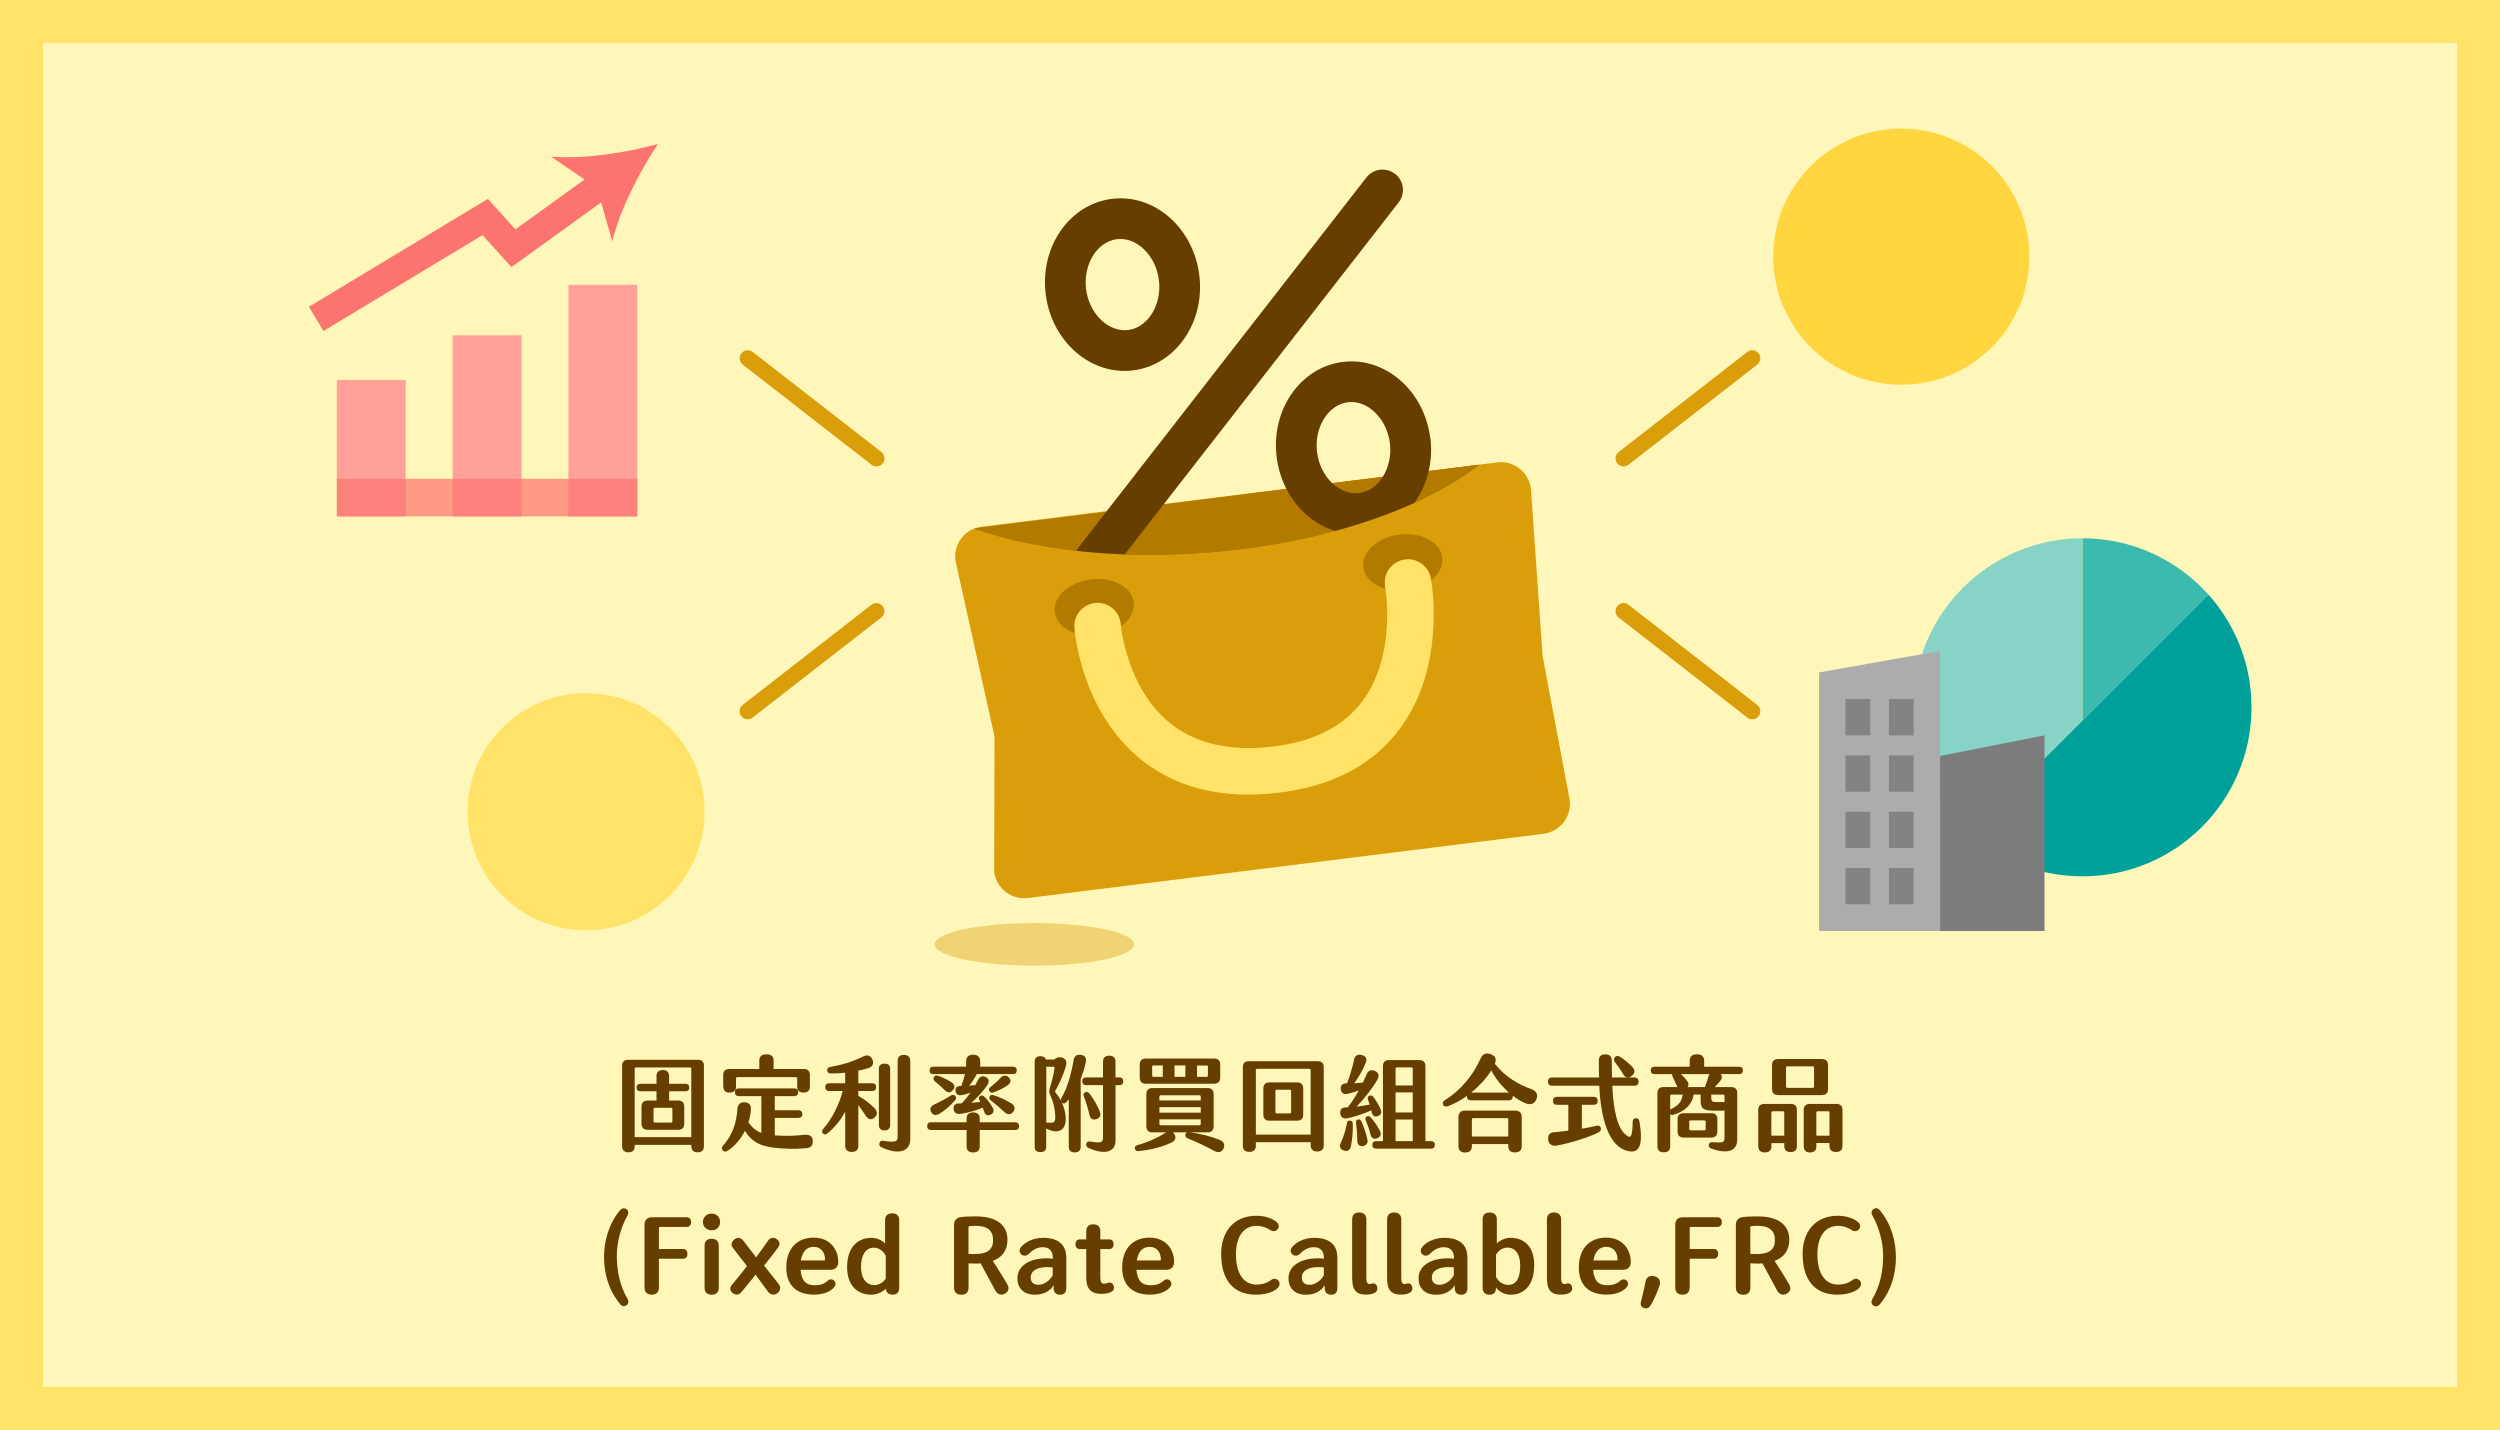 <?xml version="1.0" encoding="UTF-8"?><svg id="_圖層_1" xmlns="http://www.w3.org/2000/svg" viewBox="0 0 465 266"><rect x="0" y="0" width="465" height="266" fill="#333333" stroke="none"/><defs><style>.cls-1{fill:none;}.cls-1,.cls-2,.cls-3,.cls-4,.cls-5,.cls-6,.cls-7,.cls-8,.cls-9,.cls-10,.cls-11,.cls-12,.cls-13,.cls-14,.cls-15{stroke-width:0px;}.cls-16{opacity:.4;}.cls-17{opacity:.5;}.cls-18{opacity:.7;}.cls-2{fill:#595959;}.cls-3{fill:#87d4c7;}.cls-4{fill:#3cbaad;}.cls-5{fill:#d99e09;}.cls-6{fill:#b37a00;}.cls-7{fill:#acacac;}.cls-8{fill:#7c7c7c;}.cls-9{fill:#00a19b;}.cls-10{fill:#663f00;}.cls-11{fill:#ffe368;}.cls-12{fill:#ffa099;}.cls-13{fill:#fff7ba;}.cls-14{fill:#fc746f;}.cls-15{fill:#ffd640;}</style></defs><rect class="cls-13" x="4" y="4" width="457" height="258"/><path class="cls-11" d="m457,8v250H8V8h449m8-8H0v266h465V0h0Z"/><path class="cls-10" d="m130.93,198.24v14.96c0,.77-.42,1.13-1.17,1.13s-1.17-.37-1.17-1.13v-.25h-10.54v.25c0,.77-.4,1.13-1.15,1.13s-1.19-.37-1.19-1.13v-14.96c0-.73.4-1.12,1.13-1.12h12.98c.73,0,1.12.38,1.12,1.12Zm-2.35,13.27v-12.73c0-.13-.1-.23-.23-.23h-10.07c-.13,0-.23.1-.23.23v12.73h10.54Zm-.37-9.23c0,.44-.25.69-.67.69h-3.08v1.73h1.69c.73,0,1.12.4,1.12,1.12v3.19c0,.73-.38,1.13-1.12,1.13h-5.71c-.71,0-1.12-.4-1.12-1.13v-3.19c0-.71.4-1.12,1.12-1.12h1.67v-1.73h-3.04c-.42,0-.67-.27-.67-.69s.25-.69.67-.69h3.04v-1.44c0-.75.42-1.12,1.17-1.12s1.17.37,1.17,1.12v1.44h3.08c.42,0,.67.25.67.69Zm-6.42,3.77c-.13,0-.23.1-.23.23v2.29c0,.13.1.23.23.23h3.04c.13,0,.23-.1.23-.23v-2.29c0-.13-.1-.23-.23-.23h-3.04Z"/><path class="cls-10" d="m149.8,213.58c-1.29.1-2.23.13-3.19.08-4.4-.13-6.52-.79-8.04-3.33-.79,1.56-1.92,2.88-3.23,3.71-.37.23-.67.21-.9-.06-.25-.27-.23-.58.04-.88,1.63-1.85,2.48-3.94,2.69-6.88.06-.88.63-1.27,1.42-1.19.77.08,1.13.5,1.08,1.29-.06.83-.21,1.65-.46,2.44.69.96,1.4,1.58,2.4,1.96v-6.84h-4.19c-.46,0-.73-.27-.73-.73s.27-.71.73-.71h10.32c.46,0,.73.25.73.71s-.27.73-.73.73h-3.63v2.63h4.4c.46,0,.73.25.73.71s-.27.71-.73.71h-4.4v3.25c.71.06,1.5.08,2.44.08,1.13,0,2.33-.1,3.13-.19.94-.08,1.5.31,1.5,1.15.02.98-.4,1.29-1.38,1.37Zm-15.28-11.46v-2.19c0-.71.4-1.1,1.12-1.1h5.59v-1.61c0-.71.46-1.12,1.33-1.12s1.33.4,1.33,1.12v1.61h5.63c.73,0,1.12.38,1.12,1.1v2.19c0,.71-.4,1.1-1.17,1.1s-1.19-.38-1.19-1.1v-1.54c0-.13-.1-.23-.23-.23h-10.92c-.13,0-.23.1-.23.23v1.54c0,.71-.42,1.1-1.19,1.1s-1.17-.38-1.17-1.1Z"/><path class="cls-10" d="m162.68,206.16c.56.6.56,1.15.02,1.67-.56.54-1.19.46-1.65-.27-.46-.71-.92-1.38-1.4-2v7.58c0,.73-.44,1.12-1.21,1.12s-1.23-.38-1.23-1.12v-6.34c-.79,1.42-1.96,2.94-3.29,4-.31.27-.63.27-.85.02-.25-.27-.21-.54.06-.87,1.6-1.79,2.94-4.46,3.61-7.02h-2.54c-.44,0-.71-.29-.71-.75s.27-.69.71-.69h3v-1.96c-.94.1-1.86.13-2.65.13-.42,0-.65-.15-.69-.54-.04-.35.13-.6.56-.67,2.02-.35,3.98-.88,6.21-1.98.67-.33,1.29-.15,1.61.52.35.73.13,1.42-.69,1.67-.6.19-1.25.35-1.9.48v2.35h2.61c.44,0,.69.23.69.71s-.25.73-.69.73h-2.61v.9c1.06.6,2.15,1.4,3.04,2.33Zm.79,3.12v-10.52c0-.63.38-.92,1.06-.92s1.04.29,1.04.92v10.52c0,.63-.37.98-1.04.98s-1.06-.35-1.06-.98Zm5.84-11.96v14.54c0,2.4-2.27,3-5.38,1.52-.33-.15-.44-.44-.35-.77.08-.33.33-.5.73-.42,2.35.37,2.65.1,2.65-.75v-14.11c0-.75.42-1.12,1.17-1.12s1.17.37,1.17,1.12Z"/><path class="cls-10" d="m189.55,209.47c0,.46-.27.71-.73.71h-6.59v3.06c0,.73-.42,1.12-1.23,1.12s-1.21-.38-1.21-1.12v-3.06h-6.61c-.46,0-.73-.27-.73-.71s.27-.73.73-.73h6.61v-.71c0-.73.42-1.12,1.21-1.12s1.23.38,1.23,1.12v.71h6.59c.46,0,.73.27.73.73Zm-16.65-10.38c0-.44.25-.69.69-.69h6.11v-1.04c0-.73.46-1.19,1.31-1.19s1.31.46,1.31,1.19v1.04h6.11c.44,0,.69.25.69.69s-.25.69-.69.69h-6.75c-.4.79-.9,1.54-1.4,2.15.37-.02.75-.06,1.12-.1.17-.31.35-.62.5-.94.33-.67.87-.85,1.44-.56.6.27.73.83.31,1.48-.73,1.12-1.85,2.35-3,3.31.58-.04,1.13-.1,1.67-.15l-.17-.4c-.15-.31-.1-.56.15-.71.25-.17.48-.13.75.1.6.52,1.21,1.37,1.58,2.04.31.56.23,1.02-.33,1.31-.56.27-1.02.12-1.23-.52-.08-.23-.19-.5-.29-.77-1.19.54-2.83,1-4.13,1.15-.73.1-1.17-.17-1.27-.83-.1-.69.23-1.08,1-1.1.15,0,.33,0,.5-.02.6-.6,1.13-1.27,1.63-1.98-.58.21-1.13.37-1.65.44-.62.12-1.04-.12-1.13-.69-.08-.62.19-.98.88-1h.19c.27-.71.5-1.46.69-2.21h-5.9c-.44,0-.69-.25-.69-.69Zm.83,6.36c1.06-.48,2.25-1.12,3.13-1.69.33-.19.6-.15.83.08.21.23.21.52-.04.81-.77.88-1.79,1.83-2.9,2.5-.62.38-1.19.31-1.52-.25-.35-.58-.19-1.12.5-1.44Zm-.02-5.11c.17-.29.46-.35.79-.25.69.23,1.75.73,2.48,1.21.6.4.69.94.29,1.42-.44.54-.96.63-1.5.08-.54-.52-1.33-1.23-1.86-1.65-.29-.25-.35-.5-.19-.81Zm10.31,2.58c-.13-.25-.1-.52.19-.71.65-.52,1.29-1.08,1.88-1.73.48-.52,1.1-.56,1.54-.1.46.48.44,1.02-.19,1.46-.87.62-1.85,1.08-2.67,1.35-.37.12-.62,0-.75-.27Zm.06,1.02c.12-.25.35-.35.67-.25,1.1.33,2.4.92,3.38,1.56.67.42.75,1,.33,1.54-.42.54-1.02.62-1.58.1-.75-.71-1.77-1.58-2.63-2.25-.25-.19-.29-.44-.17-.69Z"/><path class="cls-10" d="m201.01,200.7v12.65c0,.63-.4,1-1.12,1s-1.1-.37-1.1-1v-8.86c-.15.19-.31.37-.46.52-.29.29-.56.33-.81.08,0,0,0-.02-.02-.02.44.96.71,1.96.73,2.94.06,2.6-1.83,2.88-3.6,1.9-.02,0-.02-.02-.04-.02v3.46c0,.62-.38.94-1.08.94s-1.06-.33-1.06-.94v-15.94c0-.62.38-.96,1.06-.96.56,0,.92.23,1.04.63h1.56c.38-.4.96-.54,1.52-.35.6.21.88.75.6,1.69-.54,1.75-1.29,3.34-1.94,4.46-.08.13-.06.21.04.33.38.46.71.94.98,1.46,0-.13.04-.29.12-.44,1.08-1.83,1.77-4.27,2.27-7.08.13-.79.63-1.06,1.42-.94.75.13,1.04.62.81,1.5-.23,1.08-.56,2.06-.92,2.98Zm-4.73,6.94c-.02-.9-.23-2.46-.88-3.81-.25-.54-.33-.88-.15-1.38.42-1.37.71-2.58.9-3.79.02-.15-.06-.25-.21-.25h-1.33v10.44c.12-.06.27-.06.46-.04.98.13,1.23-.12,1.21-1.17Zm12.65-6.54c0,.46-.25.73-.67.73h-.77v10.3c0,2.13-1.96,2.79-5.06,1.37-.37-.17-.46-.46-.38-.79.1-.33.35-.44.75-.38,2.15.33,2.36.17,2.36-.9v-9.59h-3.19c-.42,0-.67-.27-.67-.73s.25-.71.67-.71h3.19v-2.98c0-.69.42-1.06,1.17-1.06s1.15.37,1.15,1.06v2.98h.77c.42,0,.67.27.67.71Zm-6.29,6.27c-.29-1.25-.63-2.37-1.06-3.48-.12-.33-.02-.56.25-.71.29-.15.58-.08.79.19.79,1.02,1.52,2.29,1.94,3.38.29.69.04,1.19-.65,1.42-.62.19-1.1-.04-1.27-.81Z"/><path class="cls-10" d="m227.58,213.62c-.33.73-1,.85-1.75.44-1.46-.83-3.31-1.67-4.92-2.33-.37-.15-.52-.44-.42-.77.06-.19.17-.29.31-.35h-2.67c.12.08.21.19.31.33.4.67.15,1.27-.6,1.6-1.85.87-3.92,1.35-6.04,1.56-.4.06-.62-.08-.71-.42-.08-.31.08-.56.48-.69,1.9-.52,3.71-1.33,5.11-2.25l.21-.12h-2.56c-.71,0-1.11-.4-1.11-1.12v-6c0-.71.4-1.12,1.11-1.12h10.29c.71,0,1.12.4,1.12,1.12v6c0,.71-.4,1.12-1.12,1.12h-3.25c1.67.21,3.73.69,5.42,1.37.83.31,1.12.92.79,1.63Zm-15.59-13.17v-2.44c0-.73.4-1.12,1.13-1.12h12.71c.73,0,1.13.38,1.13,1.12v2.44c0,.71-.4,1.12-1.13,1.12h-12.71c-.73,0-1.13-.4-1.13-1.12Zm2.31-.38c0,.13.1.23.23.23h1.75v-2.12h-1.75c-.13,0-.23.1-.23.23v1.65Zm1.35,4.61h7.69v-.73c0-.13-.1-.23-.23-.23h-7.23c-.13,0-.23.1-.23.23v.73Zm0,2.27h7.69v-1.02h-7.69v1.02Zm.23,2.35h7.23c.13,0,.23-.1.23-.23v-.87h-7.69v.87c0,.13.1.23.23.23Zm2.58-9h2.02v-2.12h-2.02v2.12Zm4.19,0h1.79c.13,0,.23-.1.23-.23v-1.65c0-.13-.1-.23-.23-.23h-1.79v2.12Z"/><path class="cls-10" d="m246.22,198.51v14.5c0,.79-.44,1.17-1.21,1.17s-1.23-.38-1.23-1.17v-.56h-10.19v.63c0,.79-.42,1.17-1.21,1.17s-1.21-.38-1.21-1.17v-14.57c0-.73.38-1.13,1.11-1.13h12.82c.73,0,1.12.42,1.12,1.13Zm-2.44,12.52v-12c0-.13-.1-.23-.23-.23h-9.73c-.13,0-.23.1-.23.23v12h10.19Zm-1.38-8.57v4.86c0,.73-.4,1.13-1.13,1.13h-5.17c-.71,0-1.12-.4-1.12-1.13v-4.86c0-.73.4-1.13,1.12-1.13h5.17c.73,0,1.13.4,1.13,1.13Zm-2.25.46c0-.13-.1-.23-.23-.23h-2.46c-.13,0-.23.1-.23.23v3.94c0,.13.1.23.23.23h2.46c.13,0,.23-.1.23-.23v-3.94Z"/><path class="cls-10" d="m251.62,209.03c.04,1.5-.1,3-.35,4.17-.15.79-.73,1.06-1.4.77-.69-.29-.79-.81-.44-1.52.42-.88.81-1.98,1.1-3.56.06-.33.25-.48.56-.46.31.04.5.19.54.6Zm-.92-3.08c.75-.98,1.4-1.96,2.02-3.1-.65.23-1.35.44-2.08.6-.69.17-1.13-.12-1.25-.83-.1-.69.25-1.12,1.06-1.12h.1c.5-1.23.94-2.77,1.33-4.48.15-.67.69-1.02,1.48-.77.71.19.96.77.67,1.42-.52,1.31-1.38,2.77-2.13,3.81.58-.02,1.12-.06,1.6-.12.21-.46.44-.96.67-1.5.31-.73.87-.98,1.6-.65.65.31.85.9.42,1.6-.83,1.52-2.44,3.56-3.86,5.02.83-.1,1.65-.23,2.44-.38-.12-.33-.21-.63-.33-.92-.12-.33-.04-.58.23-.71.29-.13.54-.08.75.19.54.67.98,1.44,1.37,2.31.27.6.08,1.04-.5,1.27-.58.23-.98-.04-1.13-.63-.04-.15-.08-.29-.1-.44-1.27.6-2.81,1.11-4.4,1.48-.73.15-1.27-.15-1.36-.85-.08-.69.17-1.15.98-1.17.15,0,.29-.02.44-.02Zm3.62,5.94c.19.69-.12,1.12-.77,1.27-.67.12-1.06-.23-1.1-.96,0-1.13-.1-2.38-.23-3.38-.04-.33.1-.52.38-.6.27-.08.48.06.62.35.42.92.88,2.23,1.1,3.33Zm.6-.85c-.23-.92-.56-1.88-.9-2.69-.12-.31-.04-.56.21-.69s.48-.08.69.15c.62.67,1.29,1.62,1.73,2.52.35.62.15,1.12-.46,1.38-.62.25-1.1.02-1.27-.67Zm11.96,1.92c0,.44-.25.69-.69.69h-10.25c-.44,0-.69-.25-.69-.69s.25-.71.69-.71h1.29v-13.96c0-.73.4-1.12,1.11-1.12h5.67c.71,0,1.12.38,1.12,1.12v13.96h1.06c.44,0,.69.25.69.71Zm-4.11-14.19c0-.13-.1-.23-.23-.23h-2.73c-.13,0-.23.1-.23.23v3.13h3.19v-3.13Zm0,4.42h-3.19v3.73h3.19v-3.73Zm0,5.04h-3.19v4.02h3.19v-4.02Z"/><path class="cls-10" d="m285.73,204.55c-.38.87-1.15,1.02-2.12.6-.73-.31-1.5-.77-2.23-1.35v.13c0,.46-.27.73-.71.73h-7.11c-.44,0-.71-.27-.71-.73v-.1c-1.11.81-2.33,1.48-3.52,1.92-.4.13-.77.08-.92-.27-.13-.33-.04-.65.35-.87,2.96-1.79,5.27-4.69,6.65-7.77.38-.85,1.08-1.08,1.92-.75.79.31,1.08.9.71,1.79,2.04,2.5,4.38,3.83,6.83,4.71.92.33,1.29,1.04.87,1.94Zm-2.69,3.25v5.4c0,.77-.44,1.15-1.25,1.15s-1.25-.38-1.25-1.15v-.4h-6.77v.42c0,.75-.44,1.15-1.25,1.15s-1.25-.4-1.25-1.15v-5.42c0-.79.42-1.23,1.21-1.23h9.33c.79,0,1.23.44,1.23,1.23Zm-2.37-4.58c-1.29-1.12-2.46-2.54-3.29-4.11-.92,1.46-2.23,2.9-3.73,4.11h7.02Zm-.13,8.17v-3.19c0-.13-.1-.23-.23-.23h-6.31c-.13,0-.23.1-.23.23v3.19h6.77Z"/><path class="cls-10" d="m302.85,214.1c-3.75-.75-5.15-6.46-5.38-12.15h-8.79c-.48,0-.75-.27-.75-.77s.29-.77.75-.77h8.75c-.04-.98-.06-2.08-.04-3.17,0-.75.42-1.13,1.19-1.13s1.21.38,1.21,1.13c0,1.08.02,2.19.04,3.17h4.19c.48,0,.75.27.75.77s-.27.77-.75.77h-4.13c.19,4.44.94,8.15,2.75,9.3.77.56.98-.06,1.04-2.59.02-.46.23-.67.56-.67.37-.02.63.17.71.67.69,4.17.04,5.94-2.1,5.44Zm-5.11-4.34c.12.33-.02.65-.38.85-1.73.9-5.44,2.06-7.88,2.48-.79.12-1.42-.23-1.52-1.15-.08-.85.33-1.31,1.15-1.35.75-.06,1.65-.15,2.6-.29v-4.81h-2.13c-.48,0-.73-.27-.73-.73s.25-.75.73-.75h6.86c.48,0,.73.27.73.75s-.25.73-.73.73h-2.21v4.44c1.04-.17,2-.37,2.75-.54.37-.08.65.04.77.37Zm2.58-12.3c-.21-.29-.17-.62.08-.87s.56-.23.87-.06c.73.44,1.67,1.19,2.36,1.94.54.54.48,1.17-.1,1.63-.58.46-1.21.42-1.6-.27-.48-.83-1.12-1.73-1.62-2.38Z"/><path class="cls-10" d="m324.18,199.09c0,.44-.25.69-.69.69h-3.42c.27.33.29.75-.12,1.29-.25.33-.62.75-1,1.12h3.06c.71,0,1.12.4,1.12,1.13v8.61c0,2.08-1.67,2.83-4.83,1.71-.38-.13-.52-.38-.46-.73.04-.35.31-.48.75-.46,2.02.15,2.17.04,2.17-.98v-4.88h-1.81c-2.19,0-2.63-.4-2.63-1.9v-1.1h-1.29c-.31,1.85-1.65,3.17-3.81,3.77-.23.06-.42.02-.56-.12v5.96c0,.77-.44,1.13-1.21,1.13s-1.17-.37-1.17-1.13v-9.88c0-.73.4-1.13,1.13-1.13h2.6l-.12-.23c-.23-.56-.54-1.15-.79-1.71-.08-.15-.1-.33-.08-.46h-3.29c-.44,0-.69-.25-.69-.69s.25-.69.69-.69h6.56v-1.1c0-.83.46-1.21,1.33-1.21s1.35.38,1.35,1.21v1.1h6.52c.44,0,.69.25.69.69Zm-11.21,4.5h-2.08c-.13,0-.23.1-.23.23v2.6c.06-.06.13-.12.21-.15,1.44-.73,1.9-1.37,2.1-2.67Zm5.33,8h-5.15c-.71,0-1.12-.4-1.12-1.13v-2.29c0-.71.4-1.12,1.12-1.12h5.15c.73,0,1.13.4,1.13,1.12v2.29c0,.73-.4,1.13-1.13,1.13Zm-.33-11.8h-5.33c.4.35.79.75,1.13,1.21.35.4.37.85.13,1.19h3.21c.25-.63.52-1.4.73-2.12.04-.12.08-.21.12-.29Zm-.71,8.84c0-.13-.1-.23-.23-.23h-2.6c-.13,0-.23.1-.23.23v1.38c0,.13.1.23.23.23h2.6c.13,0,.23-.1.23-.23v-1.38Zm3.27-5.04h-2.23v.65c0,.6.21.75.96.75h1.5v-1.17c0-.13-.1-.23-.23-.23Z"/><path class="cls-10" d="m327.03,213.22v-6.77c0-.73.4-1.12,1.13-1.12h4.94c.73,0,1.12.38,1.12,1.12v6.75c0,.75-.42,1.08-1.17,1.08s-1.17-.33-1.17-1.08v-.58h-2.4v.6c0,.77-.44,1.13-1.23,1.13s-1.21-.37-1.21-1.13Zm4.84-1.98v-4.31c0-.13-.1-.23-.23-.23h-1.94c-.13,0-.23.1-.23.23v4.31h2.4Zm-2.27-8.67v-4.48c0-.71.4-1.11,1.12-1.11h8.17c.71,0,1.12.4,1.12,1.11v4.48c0,.73-.4,1.12-1.12,1.12h-8.17c-.71,0-1.12-.38-1.12-1.12Zm2.83-.23h4.75c.13,0,.23-.1.23-.23v-3.54c0-.13-.1-.23-.23-.23h-4.75c-.13,0-.23.1-.23.23v3.54c0,.13.1.23.23.23Zm3.06,10.9v-6.79c0-.73.4-1.12,1.13-1.12h4.96c.71,0,1.12.38,1.12,1.12v6.67c0,.79-.42,1.15-1.21,1.15s-1.21-.38-1.21-1.15v-.52h-2.44v.63c0,.75-.42,1.13-1.17,1.13s-1.17-.38-1.17-1.13Zm4.79-2v-4.31c0-.13-.1-.23-.23-.23h-1.98c-.13,0-.23.1-.23.23v4.31h2.44Z"/><path class="cls-10" d="m115.35,242.56c-2.15-2.52-3-5.73-3-8.73s.87-6.17,2.96-8.71c.38-.44.81-.46,1.19-.23.4.25.46.75.23,1.17-1.33,2.35-2.04,5.15-2,7.77.02,2.73.65,5.5,2,7.77.25.44.19.92-.21,1.19-.37.25-.81.23-1.17-.23Z"/><path class="cls-10" d="m122.56,228.43v3.88h4.42c.58,0,.88.33.88.92s-.31.9-.88.9h-4.42v5.33c0,.88-.48,1.35-1.33,1.35s-1.35-.46-1.35-1.35v-11.63c0-.92.5-1.42,1.4-1.42h6.38c.56,0,.88.31.88.9s-.33.9-.88.9h-4.9c-.12,0-.21.1-.21.21Z"/><path class="cls-10" d="m130.74,227.3c0-.9.71-1.58,1.62-1.58s1.58.65,1.58,1.58-.67,1.54-1.58,1.54-1.62-.67-1.62-1.54Zm.31,12.23v-7.83c0-.83.46-1.29,1.31-1.29s1.33.46,1.33,1.29v7.83c0,.83-.46,1.29-1.33,1.29s-1.31-.46-1.31-1.29Z"/><path class="cls-10" d="m136.12,239.01c.92-1.11,1.9-2.31,2.81-3.52l-2.61-3.38c-.44-.56-.27-1.15.33-1.62.52-.42,1.17-.29,1.62.29l2.33,3.04h.08c.71-.98,1.44-1.98,2.15-3.02.4-.6,1-.73,1.61-.35.6.38.71,1.02.27,1.61-.81,1.12-1.71,2.25-2.6,3.33l2.69,3.4c.48.62.4,1.25-.21,1.75-.6.46-1.31.29-1.77-.33l-2.27-3.08h-.06c-.92,1.23-1.85,2.29-2.6,3.21-.44.54-1.04.6-1.58.19-.56-.42-.63-.98-.19-1.54Z"/><path class="cls-10" d="m155.91,234.72c-.02.96-.5,1.46-1.52,1.46h-5.48c.15,2.02,1,2.88,2.63,2.88.98,0,1.79-.25,2.4-.83.33-.33.83-.35,1.19-.06.38.35.35.83.06,1.19-.6.83-1.98,1.44-3.79,1.44-3.11,0-5.15-1.62-5.15-5.04s1.92-5.56,5.08-5.56,4.6,2.33,4.58,4.5Zm-2.46-.46c0-1.38-.79-2.35-2.12-2.35s-2.13.98-2.36,2.54h4.29c.13,0,.19-.08.19-.19Z"/><path class="cls-10" d="m167.25,227.01v12.59c0,.77-.46,1.21-1.21,1.21s-1.25-.4-1.29-1.12c-.62.69-1.71,1.12-2.71,1.12-2.29,0-4.48-1.4-4.48-5.15s2.04-5.42,4.5-5.42c1.13,0,2.02.48,2.56,1.04v-4.29c0-.85.46-1.31,1.33-1.31s1.31.46,1.31,1.33Zm-2.5,10.81v-4.27c-.37-.69-1.1-1.48-2.27-1.48-1.37,0-2.33,1.25-2.33,3.56s1.1,3.4,2.48,3.4c.87-.02,1.65-.5,2.11-1.21Z"/><path class="cls-10" d="m186.96,240.6c-.71.4-1.4.21-1.81-.52l-2.75-5.09c-.23.02-.46.04-.69.04-.56,0-1.1-.02-1.56-.04v4.48c0,.88-.46,1.35-1.33,1.35s-1.37-.46-1.37-1.35v-11.61c0-.87.46-1.38,1.31-1.48.71-.1,1.79-.13,2.75-.13,3.63,0,5.88,1.44,5.88,4.34,0,2.06-1.06,3.31-2.73,3.94,1.23,1.9,2.19,3.46,2.71,4.36.38.71.25,1.33-.42,1.71Zm-2.25-9.96c0-1.75-1.06-2.63-3.17-2.63-.42,0-.92.02-1.21.06-.12.02-.19.1-.19.23v4.92c.46.04,1,.04,1.48.02,2.08-.04,3.1-.88,3.1-2.6Z"/><path class="cls-10" d="m198.33,234.01v5.56c0,.81-.37,1.25-1.15,1.25s-1.21-.44-1.21-1.25v-.52c-.69,1.17-1.96,1.77-3.48,1.77-2.02,0-3.25-1.17-3.25-3.04,0-2.25,2.1-3.69,5.31-3.73.5-.02,1,.02,1.27.08v-.19c0-1.25-.63-1.94-1.83-1.96-1.06-.02-1.94.52-2.63,1.23-.38.4-.96.48-1.37.13-.4-.33-.46-.87-.1-1.35.65-.83,2.1-1.75,4.13-1.75,1.58,0,2.69.38,3.44,1.15.58.6.87,1.46.87,2.62Zm-2.52,1.73c-.31-.04-.79-.08-1.25-.06-2.1.08-2.86.98-2.85,1.92.02.87.46,1.35,1.38,1.37,1.08.02,2.17-.75,2.71-1.77v-1.46Z"/><path class="cls-10" d="m207.21,239.53c0,.9-1.37,1.13-2.36,1.13-1.92,0-2.81-.94-2.81-3.04v-5.29h-1.17c-.52,0-.83-.33-.83-.9s.31-.9.83-.9h1.17v-1.52c0-.83.46-1.29,1.31-1.29s1.31.46,1.31,1.29v1.52h1.65c.52,0,.81.33.81.9s-.29.9-.81.9h-1.65v5.23c0,.88.23,1.21.67,1.21s.69-.21,1.1-.21c.48,0,.79.54.79.96Z"/><path class="cls-10" d="m218.38,234.72c-.02.96-.5,1.46-1.52,1.46h-5.48c.15,2.02,1,2.88,2.63,2.88.98,0,1.79-.25,2.4-.83.33-.33.83-.35,1.19-.06.38.35.35.83.06,1.19-.6.83-1.98,1.44-3.79,1.44-3.11,0-5.15-1.62-5.15-5.04s1.92-5.56,5.08-5.56,4.6,2.33,4.58,4.5Zm-2.46-.46c0-1.38-.79-2.35-2.11-2.35s-2.13.98-2.36,2.54h4.29c.13,0,.19-.08.19-.19Z"/><path class="cls-10" d="m227.13,233.3c0-4.33,2.46-7.17,6.56-7.17,1.71,0,3.06.58,3.71,1.13.46.37.58.88.29,1.31-.31.46-.94.56-1.42.23-.56-.38-1.4-.79-2.54-.79-2.31,0-3.84,1.83-3.84,5.31s1.38,5.61,3.81,5.61c1.21,0,2.06-.35,2.67-.81.5-.4,1.04-.35,1.44.1.33.4.21,1.02-.25,1.44-.75.67-2.17,1.15-4,1.15-4.08,0-6.42-2.67-6.42-7.52Z"/><path class="cls-10" d="m248.75,234.01v5.56c0,.81-.37,1.25-1.15,1.25s-1.21-.44-1.21-1.25v-.52c-.69,1.17-1.96,1.77-3.48,1.77-2.02,0-3.25-1.17-3.25-3.04,0-2.25,2.1-3.69,5.31-3.73.5-.02,1,.02,1.27.08v-.19c0-1.25-.63-1.94-1.83-1.96-1.06-.02-1.94.52-2.63,1.23-.38.4-.96.48-1.37.13-.4-.33-.46-.87-.1-1.35.65-.83,2.1-1.75,4.13-1.75,1.58,0,2.69.38,3.44,1.15.58.6.87,1.46.87,2.62Zm-2.52,1.73c-.31-.04-.79-.08-1.25-.06-2.1.08-2.86.98-2.84,1.92.02.87.46,1.35,1.38,1.37,1.08.02,2.17-.75,2.71-1.77v-1.46Z"/><path class="cls-10" d="m251.5,237.83v-11.02c0-.83.46-1.29,1.31-1.29s1.33.46,1.33,1.29v11.04c0,.63.21.98.6.98.27,0,.4-.12.71-.12.48,0,.75.48.75.96,0,.86-1.13,1.13-2.15,1.13-1.81,0-2.54-.9-2.54-2.98Z"/><path class="cls-10" d="m258,237.83v-11.02c0-.83.46-1.29,1.31-1.29s1.33.46,1.33,1.29v11.04c0,.63.21.98.6.98.27,0,.4-.12.71-.12.48,0,.75.48.75.96,0,.86-1.13,1.13-2.15,1.13-1.81,0-2.54-.9-2.54-2.98Z"/><path class="cls-10" d="m272.94,234.01v5.56c0,.81-.37,1.25-1.15,1.25s-1.21-.44-1.21-1.25v-.52c-.69,1.17-1.96,1.77-3.48,1.77-2.02,0-3.25-1.17-3.25-3.04,0-2.25,2.1-3.69,5.31-3.73.5-.02,1,.02,1.27.08v-.19c0-1.25-.63-1.94-1.83-1.96-1.06-.02-1.94.52-2.63,1.23-.38.4-.96.48-1.37.13-.4-.33-.46-.87-.1-1.35.65-.83,2.1-1.75,4.13-1.75,1.58,0,2.69.38,3.44,1.15.58.6.87,1.46.87,2.62Zm-2.52,1.73c-.31-.04-.79-.08-1.25-.06-2.1.08-2.87.98-2.85,1.92.02.87.46,1.35,1.38,1.37,1.08.02,2.17-.75,2.71-1.77v-1.46Z"/><path class="cls-10" d="m285.36,235.39c0,3.58-1.83,5.42-4.36,5.42-1.38,0-2.31-.75-2.75-1.33v.04c0,.83-.35,1.29-1.27,1.29-.75,0-1.21-.46-1.21-1.29v-12.79c0-.77.46-1.21,1.29-1.21s1.35.46,1.35,1.21v4.54c.65-.63,1.6-1.04,2.56-1.04,2.31,0,4.4,1.4,4.4,5.15Zm-2.6.04c0-2.31-1.02-3.4-2.38-3.38-.92,0-1.67.56-2.12,1.33v4.11c.38.79,1.15,1.5,2.29,1.5,1.44,0,2.21-1.23,2.21-3.56Z"/><path class="cls-10" d="m287.73,237.83v-11.02c0-.83.46-1.29,1.31-1.29s1.33.46,1.33,1.29v11.04c0,.63.21.98.6.98.27,0,.4-.12.71-.12.48,0,.75.48.75.96,0,.86-1.13,1.13-2.15,1.13-1.81,0-2.54-.9-2.54-2.98Z"/><path class="cls-10" d="m303.32,234.72c-.02.96-.5,1.46-1.52,1.46h-5.48c.15,2.02,1,2.88,2.63,2.88.98,0,1.79-.25,2.4-.83.33-.33.83-.35,1.19-.06.38.35.35.83.06,1.19-.6.83-1.98,1.44-3.79,1.44-3.12,0-5.15-1.62-5.15-5.04s1.92-5.56,5.08-5.56,4.59,2.33,4.58,4.5Zm-2.46-.46c0-1.38-.79-2.35-2.11-2.35s-2.13.98-2.37,2.54h4.29c.13,0,.19-.08.19-.19Z"/><path class="cls-10" d="m305.23,242.08c.25-1.02.63-2.54.81-3.58.13-.83.67-1.35,1.63-1.13.88.19,1.27.83,1.02,1.67-.31,1.04-1.02,2.63-1.54,3.54-.35.6-.69.9-1.31.73-.62-.19-.77-.65-.62-1.23Z"/><path class="cls-10" d="m314.28,228.43v3.88h4.42c.58,0,.88.33.88.92s-.31.9-.88.9h-4.42v5.33c0,.88-.48,1.35-1.33,1.35s-1.35-.46-1.35-1.35v-11.63c0-.92.5-1.42,1.4-1.42h6.38c.56,0,.88.31.88.9s-.33.9-.88.9h-4.9c-.12,0-.21.1-.21.21Z"/><path class="cls-10" d="m332.38,240.6c-.71.4-1.4.21-1.81-.52l-2.75-5.09c-.23.02-.46.04-.69.04-.56,0-1.1-.02-1.56-.04v4.48c0,.88-.46,1.35-1.33,1.35s-1.37-.46-1.37-1.35v-11.61c0-.87.46-1.38,1.31-1.48.71-.1,1.79-.13,2.75-.13,3.63,0,5.88,1.44,5.88,4.34,0,2.06-1.06,3.31-2.73,3.94,1.23,1.9,2.19,3.46,2.71,4.36.38.71.25,1.33-.42,1.71Zm-2.25-9.96c0-1.75-1.06-2.63-3.17-2.63-.42,0-.92.02-1.21.06-.12.02-.19.1-.19.23v4.92c.46.04,1,.04,1.48.02,2.08-.04,3.1-.88,3.1-2.6Z"/><path class="cls-10" d="m335.28,233.3c0-4.33,2.46-7.17,6.56-7.17,1.71,0,3.06.58,3.71,1.13.46.37.58.88.29,1.31-.31.46-.94.56-1.42.23-.56-.38-1.4-.79-2.54-.79-2.31,0-3.84,1.83-3.84,5.31s1.38,5.61,3.81,5.61c1.21,0,2.06-.35,2.67-.81.5-.4,1.04-.35,1.44.1.33.4.21,1.02-.25,1.44-.75.67-2.17,1.15-4,1.15-4.08,0-6.42-2.67-6.42-7.52Z"/><path class="cls-10" d="m348.24,241.64c1.4-2.33,2-5.08,2.02-7.81.04-2.62-.69-5.44-2-7.77-.25-.44-.17-.92.23-1.19.37-.23.79-.21,1.17.23,2.13,2.58,2.98,5.79,2.98,8.73s-.81,6.21-3,8.77c-.38.46-.83.46-1.19.23-.4-.27-.44-.77-.21-1.19Z"/><path class="cls-5" d="m287.1,155.08l-95.92,11.95c-3.07.38-5.87-1.8-6.26-4.87l.06-25.16-7.28-32.78c-.38-3.07,1.8-5.87,4.87-6.26l95.92-11.95c3.07-.38,5.87,1.8,6.26,4.87l2.18,31.2,5.04,26.74c.38,3.07-1.8,5.87-4.87,6.26Z"/><path class="cls-6" d="m181.25,98.31s18.84,7.66,49.64,3.82c30.8-3.84,44.2-15.69,44.2-15.69l-93.84,11.87Z"/><ellipse class="cls-6" cx="203.53" cy="112.93" rx="7.4" ry="5.22" transform="translate(-12.4 26.04) rotate(-7.1)"/><ellipse class="cls-6" cx="260.93" cy="104.59" rx="7.4" ry="5.22" transform="translate(-10.93 33.07) rotate(-7.1)"/><path class="cls-1" d="m209.83,61.38c3.67-.46,6.29-4.71,5.72-9.29-.57-4.58-4.16-8.06-7.83-7.6-3.67.46-6.29,4.71-5.72,9.29.57,4.58,4.16,8.06,7.83,7.6Z"/><path class="cls-1" d="m258.52,82.43c-.57-4.58-4.16-8.06-7.83-7.6-3.67.46-6.29,4.71-5.72,9.29.29,2.34,1.37,4.39,2.85,5.78l9.37-1.18c1.08-1.7,1.62-3.95,1.33-6.28Z"/><path class="cls-10" d="m210.77,68.89c7.89-.98,13.4-8.92,12.3-17.73-1.1-8.81-8.38-15.16-16.27-14.17s-13.4,8.92-12.3,17.73c1.1,8.81,8.38,15.16,16.27,14.17Zm-3.04-24.4c3.67-.46,7.26,3.02,7.83,7.6.57,4.58-2.05,8.83-5.72,9.29-3.67.46-7.26-3.02-7.83-7.6-.57-4.58,2.05-8.83,5.72-9.29Z"/><path class="cls-6" d="m205.73,95.21l-24.48,3.1s6.82,2.77,18.94,4.14c.11-.22.24-.43.39-.63l5.14-6.61Z"/><path class="cls-6" d="m275.09,86.44l-9.37,1.18c-.5,2.18-1.41,4.19-2.66,5.91,8.22-3.73,12.02-7.09,12.02-7.09Z"/><path class="cls-6" d="m252.8,91.71c1.8-.22,3.35-1.37,4.39-3.01l-9.37,1.18c1.41,1.33,3.18,2.05,4.98,1.82Z"/><path class="cls-6" d="m239.28,90.97l-22.91,2.9-7.2,9.25c6.33.23,13.6.03,21.72-.98,6.61-.82,12.41-2.02,17.45-3.38-3.8-1.15-7.09-3.96-9.06-7.78Z"/><path class="cls-10" d="m266.03,81.49c-1.1-8.81-8.38-15.16-16.27-14.17-7.89.98-13.4,8.92-12.3,17.73.27,2.14.91,4.14,1.83,5.92,1.97,3.82,5.25,6.64,9.06,7.78,5.94-1.61,10.83-3.45,14.73-5.22,1.24-1.72,2.15-3.72,2.66-5.91.44-1.94.57-4.01.31-6.14Zm-13.23,10.22c-1.79.22-3.57-.5-4.98-1.82-1.48-1.39-2.56-3.44-2.85-5.78-.57-4.58,2.05-8.83,5.72-9.29,3.67-.46,7.26,3.02,7.83,7.6.29,2.33-.25,4.57-1.33,6.28-1.04,1.64-2.59,2.78-4.39,3.01Z"/><path class="cls-10" d="m259.47,32.34c-1.65-1.28-4.03-.99-5.31.66l-48.42,62.21-5.14,6.61c-.16.2-.28.41-.39.63,2.73.31,5.73.55,8.98.67l7.2-9.25,43.76-56.22c1.28-1.65.99-4.03-.66-5.31Z"/><path class="cls-11" d="m233.54,147.78c-8.64.27-15.92-2.02-21.68-6.81-10.84-9.02-11.98-23.59-12.02-24.21-.17-2.38,1.63-4.45,4.01-4.62,2.35-.17,4.44,1.62,4.62,4,.01.17.99,11.62,8.98,18.21,4.74,3.91,11.17,5.44,19.12,4.53,7.66-.87,13.34-3.74,16.88-8.52,6.41-8.66,4.21-21.1,4.18-21.22-.43-2.34,1.11-4.6,3.46-5.04,2.34-.44,4.6,1.09,5.04,3.44.12.65,2.95,16.18-5.69,27.91-5.02,6.82-12.73,10.87-22.9,12.03-1.36.16-2.7.25-4,.29Z"/><g class="cls-16"><ellipse class="cls-5" cx="192.39" cy="175.65" rx="18.55" ry="3.96"/></g><rect class="cls-12" x="105.74" y="52.97" width="12.81" height="43.1" transform="translate(224.28 149.04) rotate(-180)"/><rect class="cls-12" x="62.65" y="70.7" width="12.81" height="25.37" transform="translate(138.11 166.76) rotate(-180)"/><rect class="cls-12" x="84.19" y="62.37" width="12.81" height="33.7" transform="translate(181.2 158.44) rotate(-180)"/><g class="cls-18"><rect class="cls-14" x="62.65" y="89.06" width="55.9" height="7"/></g><path class="cls-14" d="m122.38,26.77c-5.98,1.66-13.99,2.89-19.9,2.35l6.25,4.26-12.87,9.29-5.11-5.68-33.3,20.07,2.71,4.5,29.59-17.83,5.37,5.96,16.69-12.05,2.08,7.28c1.34-5.78,5.04-12.99,8.5-18.15Z"/><path class="cls-5" d="m301.98,86.76c-.45,0-.89-.2-1.18-.58-.51-.65-.39-1.6.26-2.1l23.94-18.62c.65-.51,1.6-.39,2.1.26.51.65.39,1.6-.26,2.1l-23.94,18.62c-.27.21-.6.32-.92.32Z"/><path class="cls-5" d="m325.92,133.79c-.32,0-.65-.1-.92-.32l-23.94-18.62c-.65-.51-.77-1.45-.26-2.1.51-.65,1.45-.77,2.1-.26l23.94,18.62c.65.51.77,1.45.26,2.1-.29.38-.74.58-1.18.58Z"/><path class="cls-5" d="m163.02,86.76c-.32,0-.65-.1-.92-.32l-23.94-18.62c-.65-.51-.77-1.45-.26-2.1.51-.65,1.45-.77,2.1-.26l23.94,18.62c.65.51.77,1.45.26,2.1-.3.38-.74.58-1.19.58Z"/><path class="cls-5" d="m139.07,133.79c-.45,0-.89-.2-1.19-.58-.51-.65-.39-1.6.26-2.1l23.94-18.62c.65-.51,1.6-.39,2.1.26.51.65.39,1.6-.26,2.1l-23.94,18.62c-.27.21-.6.32-.92.32Z"/><path class="cls-4" d="m410.77,110.6c-5.76-6.43-14.12-10.48-23.43-10.48v33.92l23.43-23.43Z"/><path class="cls-3" d="m387.34,100.12c-17.37,0-31.44,14.08-31.44,31.44,0,9.31,4.05,17.68,10.48,23.43l20.96-20.96v-33.92Z"/><path class="cls-9" d="m410.77,110.6l-23.43,23.43-20.96,20.96c5.56,4.98,12.91,8.01,20.96,8.01,17.37,0,31.44-14.08,31.44-31.44,0-8.05-3.03-15.4-8.01-20.96Z"/><polygon class="cls-7" points="360.85 173.16 338.35 173.16 338.35 125.07 360.85 121.08 360.85 173.16"/><g class="cls-17"><rect class="cls-2" x="343.26" y="161.45" width="4.6" height="6.75"/></g><g class="cls-17"><rect class="cls-2" x="351.34" y="161.45" width="4.6" height="6.75"/></g><g class="cls-17"><rect class="cls-2" x="343.26" y="150.98" width="4.6" height="6.75"/></g><g class="cls-17"><rect class="cls-2" x="351.34" y="150.98" width="4.6" height="6.75"/></g><g class="cls-17"><rect class="cls-2" x="343.26" y="140.5" width="4.6" height="6.75"/></g><g class="cls-17"><rect class="cls-2" x="351.34" y="140.5" width="4.6" height="6.75"/></g><g class="cls-17"><rect class="cls-2" x="343.26" y="130.03" width="4.6" height="6.75"/></g><g class="cls-17"><rect class="cls-2" x="351.34" y="130.03" width="4.6" height="6.75"/></g><polygon class="cls-8" points="380.28 173.16 360.85 173.16 360.85 140.61 380.28 136.78 380.28 173.16"/><circle class="cls-15" cx="353.64" cy="47.74" r="23.82"/><circle class="cls-11" cx="109.01" cy="150.98" r="22.05"/></svg>